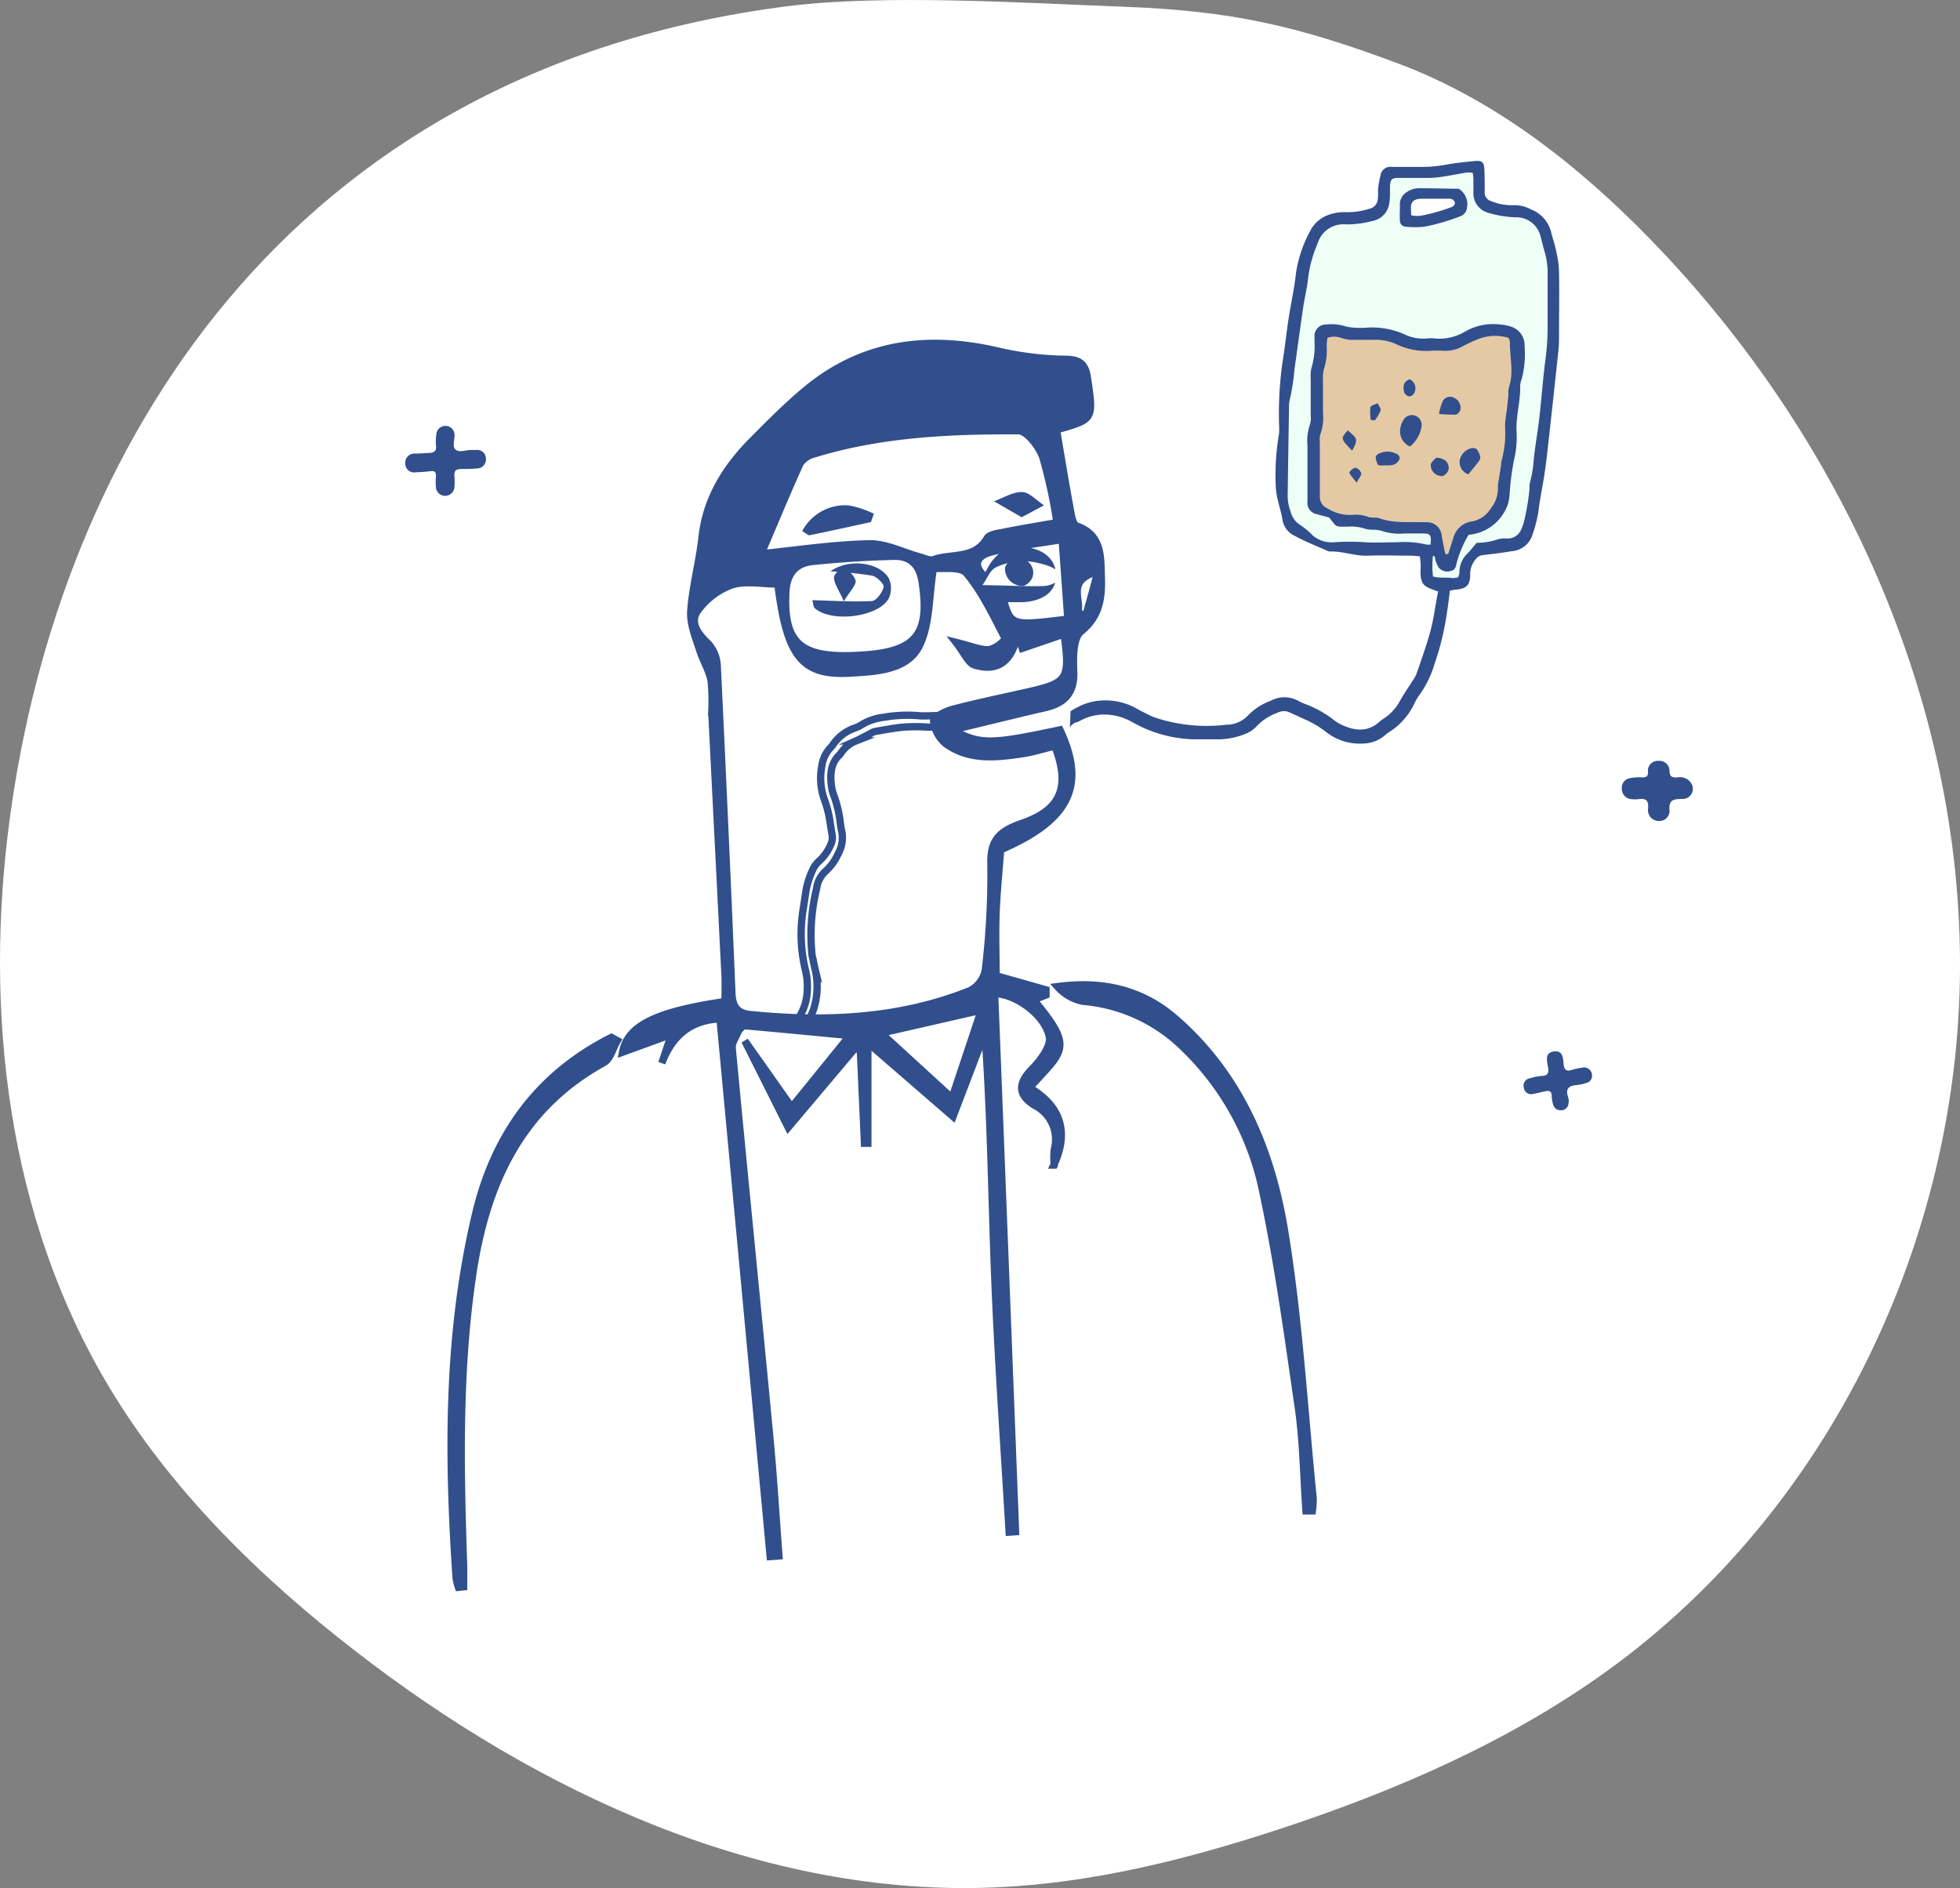 <svg xmlns="http://www.w3.org/2000/svg" id="e362d3d9-9654-45dd-8c1a-57c3105799bb" data-name="Layer 1" width="267.81" height="257.96" viewBox="0 0 267.81 257.96"><rect x="0" y="0" width="267.81" height="257.96" fill="#808080" stroke="none"/><path d="M1.34,111.81c-3.57,26.5-.32,54.51,13.53,77.63,8.46,14.13,20.56,26,33.74,36.18,24.9,19.3,55.63,33.65,87.5,32.25,13.27-.59,26.26-3.87,38.83-8,15.82-5.22,31.28-11.92,44.67-21.59,30.49-22,48-59,48.2-95.8S251.6,59.54,225.53,32.73C215.72,22.65,204.34,13.65,191,8.66,177.23,3.51,168.26,1.47,153.52.92,140.24.42,120.76-.83,107.59.85,38.83,9.63,8.06,61.85,1.34,111.81Z" fill="#fff"></path><path d="M130.3,99.34c-.54-.32-3,.07-3.62,0a23.68,23.68,0,0,0-3.15,0c-1.33.11-2.65.38-4,.61a3,3,0,0,0-.7.33c-.62.31-1.24.67-1.87.95a4.36,4.36,0,0,0-2,1.58,2.33,2.33,0,0,1-.31.38c-1.18,1.15-1.27,2.73-1,4.45a5.82,5.82,0,0,0,.34,1.19,16.46,16.46,0,0,1,.82,3.51,9.38,9.38,0,0,0,.15,1,4.47,4.47,0,0,1-.46,3.35,7,7,0,0,1-1.76,2.4,3.85,3.85,0,0,0-1.16,2.31,26.61,26.61,0,0,0-.66,8.69c0,.38.12.74.19,1.11s.21,1,.33,1.5a10.39,10.39,0,0,1-.21,5,7.45,7.45,0,0,1-.7,1.58,8.25,8.25,0,0,1-.57.89l-1.43-.31a1.09,1.09,0,0,0,.54-.61,2.07,2.07,0,0,1,.24-.47,7.37,7.37,0,0,0,1-3.64,8.93,8.93,0,0,0-.06-1.55,9.72,9.72,0,0,0-.21-1.1,20.94,20.94,0,0,1-.27-8.42l.36-2.37a11,11,0,0,1,.86-2.73,3.47,3.47,0,0,1,1-1.38,6.38,6.38,0,0,0,1.5-2.15,2.12,2.12,0,0,0,.21-1.35c-.12-.69-.22-1.39-.33-2.08a14.86,14.86,0,0,0-.7-2.68,8.69,8.69,0,0,1-.37-4.7,4.49,4.49,0,0,1,1.08-2.37,4.4,4.4,0,0,0,.4-.46,5.93,5.93,0,0,1,3-2.32,4,4,0,0,0,.89-.42A7.41,7.41,0,0,1,120.78,98a18.54,18.54,0,0,1,4.93-.2c1,.07,3.37-.15,4.39,0Z" fill="none" stroke="#314f8c" stroke-miterlimit="10" fill-rule="evenodd"></path><path d="M100.93,140.79c-.31.84-1,1.7-.88,2.5,1.67,17.71,3.45,35.41,5.14,53.12.51,5.38.83,10.78,1.24,16.17l-1.19.09Q101.82,176,98.38,139.2c-4,.19-6.52,2.26-7.95,6.05l1.31-3.92-6.67,2.43c.67-3.65,4.62-5.55,14-6.92,0-1.14.05-2.34,0-3.54q-.9-18-1.81-36A29.68,29.68,0,0,0,97.17,93c-.3-1.48-1.17-2.84-1.61-4.31C95,87,94.27,85.18,94.39,83.47c.24-3.37,1.16-6.67,1.53-10,.58-5.33,3.21-9.54,6.85-13.22,2.39-2.41,4.79-4.83,7.4-7,7.89-6.53,16.91-7.52,26.59-5.19a43.77,43.77,0,0,0,7.58,1c1.88.11,3.79-.34,4.21,2.38.86,5.48.79,5.78-2.68,6.85l-1.51.44c.66,3.9,1.28,7.72,2,11.53.11.58.35,1.47.73,1.6,3.5,1.2,3.3,4.2,3.39,6.95s-.15,5.34-2.77,7.46c-1.11.9-1.08,3.63-1,5.5.11,3-1.34,4.35-4,4.94-2.12.47-4.22,1-6.33,1.5l-6.23,1.51c3.76,2.07,5.26,2,14.68,0,3.6,7.67,1.31,12.32-8.11,16.39-.21,2.86-.51,5.74-.62,8.62s0,5.78,0,8.58l6.82,1.93v.7l-1.68.67c5.51,6.6,4.12,6.85-.57,12,4.28,2.49,5.43,6.07,3.32,10.57l.07,0a9.6,9.6,0,0,1,0-2.14,5.2,5.2,0,0,0-2.66-6c-2.32-1.42-2.34-3-.37-5,1.15-1.17,2.6-3.1,2.35-4.38-.61-3.06-4.71-5.9-7.48-5.9q1.44,36.76,2.86,73.51l-.87.06c-.66-11.29-1.47-22.57-1.93-33.86s-.56-22.83-1.38-34.34c-1.41,3.68-2.81,7.36-4.36,11.42l-11.64-10.08v13.73l-.46,0-.56-12.64-.68-.4-9.18,10.88-5.93-11.83,6.4,9.06q4.07-5,7.94-9.79c-5-.47-9.66-.93-14.36-1.34C101.43,140.15,101.17,140.58,100.93,140.79Zm5.35-61c-2.21,0-4.42-.47-6.28.13a9.87,9.87,0,0,0-4.66,3.51c-1.17,1.64.06,3.2,1.46,4.55A4.8,4.8,0,0,1,98,91q1.07,22.3,2,44.63c.08,1.93.72,2.83,2.63,3,10.2,1,20.26.58,29.9-3.28a4,4,0,0,0,2.1-2.79A110.69,110.69,0,0,0,135.4,118c-.11-3.43,1.41-4.52,4.26-5.52,4.41-1.55,7-4.12,4.46-10.55-1.48.36-3,.84-4.49,1.06-3.61.53-7.28.92-10.44-1.41a4.74,4.74,0,0,1-1.63-3.11c0-.44,1.59-1.29,2.57-1.55,3.39-.89,6.84-1.6,10.26-2.37,5.53-1.25,5.85-1.73,5-7.92l-5.71,1.95s-.16-.47-.65-1.85c-.86,4-3,5-5.88,4.13-.85-.27-1.37-1.61-2.53-3.1,2.27.56,3.45,1.11,4.59,1a4.26,4.26,0,0,0,2.16-1.48c-1.61-3.07-3.1-6.3-5.29-8.94-.82-1-3.34-.56-4.54-.71-.65,4-.47,7.73-1.94,10.64-1.66,3.3-5.86,3.48-9.24,3.68C109.58,92.41,107.51,89.74,106.28,79.78Zm38.14-8.37a68.47,68.47,0,0,0-1.93-8.94c-.52-1.48-2.18-3.62-3.33-3.63-9.41-.05-18.82.38-27.93,3.17a3.25,3.25,0,0,0-1.91,1.3c-1.89,4.17-3.64,8.42-5.31,12.34,4.7-.48,9.7-1.24,14.72-1.36,2.3-.06,4.62,1.16,6.94,1.79.63.17,1.37.55,1.89.37,2.46-.88,5.61,0,7.31-2.91.28-.49,1.27-.65,2-.78C139.25,72.28,141.67,71.89,144.42,71.41ZM116.14,89.58c8.8-.22,11-2.44,9.87-10-.33-2.37-1.59-3.63-3.85-3.58-3.71.09-7.43.33-11.12.71-2.34.25-3.54,1.66-3.66,4.18C107.05,87.57,109.17,89.76,116.14,89.58Zm4.25,51.57,9.69,8.87,4-12ZM134.83,79c1.18-2.84,2.74-4,5.16-3.75,2.08.2,3.77,1.26,3.81,3.35s-1.79,3-3.84,3.16c-1,.05-1.91,0-2.92,0,1.11,3.78,1.11,3.78,8.87,2.83-.24-3.37-.48-6.78-.78-10.88-3.62.61-6.77.92-9.78,1.74C133.3,76,132.85,77.41,134.83,79Zm12.4,4.73,1.15.35c.49-1.78,1-3.55,1.63-6C145.55,79.28,147.89,82,147.23,83.68Z" fill="#314f8c" stroke="#314f8c" stroke-miterlimit="10"></path><path d="M178.45,206.43c-.33-4.6-.38-9.24-1-13.78-1.5-10.32-2.89-20.67-5.12-30.84a37.87,37.87,0,0,0-10.59-18.66,22.24,22.24,0,0,0-13.8-6.35,6.3,6.3,0,0,1-3.45-2c6-.8,11.39.32,16,4.28,8.84,7.62,13.17,17.85,15,28.89,2,12.12,2.69,24.45,3.93,36.69a10.59,10.59,0,0,1-.11,1.77Z" fill="#314f8c" stroke="#314f8c" stroke-miterlimit="10"></path><path d="M62.64,216.87a7.81,7.81,0,0,1-.32-1.31c-1.13-16.77-1.24-33.5,2.74-50,2.59-10.68,8.56-18.83,18.48-23.82l.81.44c-.6,1-.94,2.52-1.84,3-11.65,6.42-16.23,17.05-18,29.48-1.89,13.07-1.61,26.19-1.16,39.32,0,.94,0,1.88,0,2.82Z" fill="#314f8c" stroke="#314f8c" stroke-miterlimit="10"></path><path d="M119,71.33c-2.79.61-5.59,1.23-8.39,1.8-.22,0-.5-.28-1-.57a6.63,6.63,0,0,1,6.32-3.51,13,13,0,0,1,3.48,1.14Z" fill="#314f8c"></path><path d="M139.6,70.67l-3.78-2.18c1.28-.46,2.57-1.31,3.83-1.26,1,0,2,1.17,3,1.81Z" fill="#314f8c"></path><path d="M111,82c2.71.07,5.42.26,8.11.12.61,0,1.45-1.16,1.63-1.91.09-.4-.94-1.43-1.58-1.56a53.76,53.76,0,0,0-5.69-.59c2.43-1.77,6.71-1.32,8,1a3.29,3.29,0,0,1-.08,2.79c-1.55,2.54-7.91,3.23-10.09,1.22C111.11,82.88,111.12,82.38,111,82Z" fill="#314f8c"></path><path d="M115.3,82.15c-.71-1.6-1.33-2.4-1.35-3.22,0-.55.83-1.12,1.29-1.68.59.69,1.5,1.32,1.67,2.11C117,79.94,116.17,80.72,115.3,82.15Z" fill="#314f8c"></path><g><path d="M194.89,74.46a12.93,12.93,0,0,0-4-.31c-1.45,0-2.89.06-4.33,0a30.85,30.85,0,0,0-4.3,0,4,4,0,0,1-2.84-.89,11.86,11.86,0,0,0-1.69-1.43,3,3,0,0,1-1.38-1.85,6.39,6.39,0,0,1-.4-2.51c.05-4,.12-7.91.18-11.86a3.51,3.51,0,0,1,.07-.8,28.92,28.92,0,0,0,.67-4.25c.4-2.8.77-5.61,1.18-8.4.21-1.43.57-2.84.71-4.26a17.36,17.36,0,0,1,1.29-4.61,3.65,3.65,0,0,1,3.82-2.57,13.42,13.42,0,0,0,3.62-.46,2.83,2.83,0,0,0,2.32-2.34,5.88,5.88,0,0,0,.11-1.11c0-.42,0-.85,0-1.28.05-.94.23-1.14,1.14-1.16,1.33,0,2.67,0,4,0a12.87,12.87,0,0,0,1.75-.12c1.21-.18,2.42-.42,3.63-.62a3.29,3.29,0,0,1,.8.05c0,.34.08.6.08.85,0,.7-.06,1.39,0,2.09a2.77,2.77,0,0,0,2.07,2.53,15.06,15.06,0,0,0,3.61.6,3.42,3.42,0,0,1,3.44,2.79c.18.67.33,1.35.53,2a9.84,9.84,0,0,1,.41,3c0,2.57,0,5.13,0,7.69a35,35,0,0,1-.35,4.47c-.24,1.91-.4,3.82-.59,5.73-.09.85-.17,1.7-.28,2.55-.22,1.64-.5,3.27-.67,4.91a15.8,15.8,0,0,1-.48,3,3.08,3.08,0,0,0-.1,1,30.32,30.32,0,0,1-.69,4.23,4.88,4.88,0,0,1-.39,1.21,2,2,0,0,1-2,1.39,3.82,3.82,0,0,0-1.27.11,8.65,8.65,0,0,1-2.86.47c-.45.52-.81,1-1.21,1.4a3.58,3.58,0,0,0-1.16,2.71,2,2,0,0,1-.19.63,8.8,8.8,0,0,1-3.42-.13,12.26,12.26,0,0,1,0-2.84c.37.11.25.37.31.55a5.46,5.46,0,0,0,.42,1,1.51,1.51,0,0,0,1.73.52c.49-.09.66-.48.74-.93a14.73,14.73,0,0,1,1.67-4A6.25,6.25,0,0,0,206,69a6,6,0,0,0,.34-1.54,36.09,36.09,0,0,1,.57-4.42,13.38,13.38,0,0,0,.37-4c-.11-2.09.56-4.12.49-6.21a2.79,2.79,0,0,1,.21-.93,13.34,13.34,0,0,0,.4-4.45,2.69,2.69,0,0,0-2.14-2.81,5.85,5.85,0,0,0-1.25-.22,7.67,7.67,0,0,0-4.79,1,6.84,6.84,0,0,1-4.14.91,4.4,4.4,0,0,0-1,0,5.8,5.8,0,0,1-3.11-.57,10.89,10.89,0,0,0-5.31-.89,9.1,9.1,0,0,1-1.28,0,5.84,5.84,0,0,1-1.57-.23,6.44,6.44,0,0,0-2.54-.21,1.55,1.55,0,0,0-1.58,1.65c0,.21,0,.43,0,.64a10.26,10.26,0,0,1-.37,3.48,4.6,4.6,0,0,0-.15,1.58c0,1.66,0,3.31,0,5A3.33,3.33,0,0,1,179,58a7.08,7.08,0,0,0-.35,3c0,2,0,4,0,5.93,0,.53,0,1.07,0,1.6a1.56,1.56,0,0,0,1.29,1.76c.56.17,1.13.31,1.67.46,1.12,1.35.71,1.22,2.53,1.25a6,6,0,0,1,2.37.28,4,4,0,0,0,1.1.14,4,4,0,0,1,1.11.13,7.52,7.52,0,0,0,3.15.38c.86,0,1.71,0,2.57,0,1,0,1.17.22,1,1.52A2.16,2.16,0,0,1,194.89,74.46Zm-1-48.72a2.81,2.81,0,0,0-1.66.49,1.93,1.93,0,0,0-1,1.85c0,.69,0,1.38,0,2.07a.81.81,0,0,0,.81.84,11.43,11.43,0,0,0,2.55,0,28.9,28.9,0,0,0,4.9-1.42,1.39,1.39,0,0,0,.91-1.21,2.46,2.46,0,0,0-1.16-2.53C197.54,25.79,195.73,25.78,193.92,25.74Z" fill="#edfff6" fill-rule="evenodd"></path><path d="M181.35,46.14c0,.5-.07.87-.06,1.24a8.48,8.48,0,0,1-.37,3,4.16,4.16,0,0,0-.14,1.42c0,1.55,0,3.09,0,4.64a6.67,6.67,0,0,1-.34,2.83,2.72,2.72,0,0,0-.09,1.11c0,2.45,0,4.91,0,7.36a1.71,1.71,0,0,0,1.08,1.74,5.7,5.7,0,0,0,3.33.86,4.91,4.91,0,0,1,2.2.28c.48.18,1.08,0,1.57.2,2,.71,4.11.45,6.18.53h.16A2,2,0,0,1,197,73.23c.16.83.32,1.66.48,2.44.39.14.43-.08.49-.28.2-.61.38-1.22.59-1.82a3.05,3.05,0,0,1,2.54-2.33,3.77,3.77,0,0,0,2.57-1.75,4.4,4.4,0,0,0,1-2.82,5.55,5.55,0,0,1,.14-1.27c.09-.63.2-1.25.29-1.88a2.74,2.74,0,0,1,.08-.64,13.88,13.88,0,0,0,.46-4.58c0-.9.19-1.8.29-2.69.06-.53.11-1.06.16-1.59a5.1,5.1,0,0,1,.08-1.12c.7-2,.1-4.12.14-6.18a2.43,2.43,0,0,0-.18-.55,6.3,6.3,0,0,0-4,.11,19.49,19.49,0,0,0-2.32,1.07,4.81,4.81,0,0,1-2.46.59,15.37,15.37,0,0,0-1.92,0,9.41,9.41,0,0,1-4.65-.91,6.67,6.67,0,0,0-3.11-.59c-.8,0-1.6,0-2.4,0a5.12,5.12,0,0,1-2.05-.28A2.87,2.87,0,0,0,181.35,46.14Z" fill="#e5c9a4" fill-rule="evenodd"></path><path d="M196.32,80.76l-.35-.14c-1.56-.53-1.84-.92-1.88-2.53A8.2,8.2,0,0,0,194,76c-.41,0-.78-.08-1.14-.08-2,0-4-.07-5.93,0-1.78.08-3.45-.63-5.22-.57a1.35,1.35,0,0,1-.46-.14c-1.45-.65-2.94-1.23-4.35-2A2.94,2.94,0,0,1,175.23,71c-.13-.89-.43-1.76-.62-2.64a8.74,8.74,0,0,1-.29-1.88,32.45,32.45,0,0,1,.41-7,5.11,5.11,0,0,0,.05-1.11,51.69,51.69,0,0,1,.44-8.79c.35-2.05.55-4.12.87-6.18s.78-4.09,1-6.15A17.3,17.3,0,0,1,179,31.6a4.47,4.47,0,0,1,2.73-2.31,6.16,6.16,0,0,1,2.2-.3,9.89,9.89,0,0,0,3.15-.46,1.45,1.45,0,0,0,1.18-1.32c.07-.52,0-1.07.06-1.59a14.45,14.45,0,0,1,.32-1.72,1.37,1.37,0,0,1,1.53-1.1c1.34,0,2.67,0,4,0a17,17,0,0,0,3.34-.29c1.31-.24,2.64-.38,4-.51,1-.1,1.27.17,1.31,1.13s.05,2,.05,3.05a1.22,1.22,0,0,0,.93,1.32,7.35,7.35,0,0,0,2.81.54,4.86,4.86,0,0,1,2.61.58,4.5,4.5,0,0,1,2.73,3.13c.23.88.52,1.75.7,2.63a14.4,14.4,0,0,1,.37,2.68c.06,3,0,6,0,9a17.33,17.33,0,0,1-.09,1.91q-.7,6.62-1.44,13.21c-.14,1.27-.29,2.54-.49,3.8-.25,1.68-.62,3.34-.81,5a17.87,17.87,0,0,1-.8,3.08,3.19,3.19,0,0,1-2.84,2.25c-1.3.22-2.62.38-3.94.53a1.37,1.37,0,0,0-.94.53,3.13,3.13,0,0,0-.79,2.19c0,1.37-.51,1.86-1.9,2-.26,0-.51.08-.74.12Zm-1.88-7.87c-.86,0-1.71,0-2.57,0a7.52,7.52,0,0,1-3.15-.38,4,4,0,0,0-1.11-.13,4,4,0,0,1-1.1-.14,6,6,0,0,0-2.37-.28c-1.82,0-1.41.1-2.53-1.25-.54-.15-1.11-.29-1.67-.46a1.56,1.56,0,0,1-1.29-1.76c0-.53,0-1.07,0-1.6,0-2,0-4,0-5.93a7.08,7.08,0,0,1,.35-3,3.33,3.33,0,0,0,.09-1.27c0-1.66,0-3.31,0-5a4.6,4.6,0,0,1,.15-1.58,10.26,10.26,0,0,0,.37-3.48c0-.21,0-.43,0-.64a1.55,1.55,0,0,1,1.58-1.65,6.44,6.44,0,0,1,2.54.21,5.84,5.84,0,0,0,1.57.23,9.1,9.1,0,0,0,1.28,0,10.89,10.89,0,0,1,5.31.89,5.8,5.8,0,0,0,3.11.57,4.4,4.4,0,0,1,1,0,6.84,6.84,0,0,0,4.14-.91,7.67,7.67,0,0,1,4.79-1,5.85,5.85,0,0,1,1.25.22,2.69,2.69,0,0,1,2.14,2.81,13.34,13.34,0,0,1-.4,4.45,2.79,2.79,0,0,0-.21.93c.07,2.09-.6,4.12-.49,6.21a13.38,13.38,0,0,1-.37,4,36.09,36.09,0,0,0-.57,4.42A6,6,0,0,1,206,69a6.25,6.25,0,0,1-5.33,4.07,14.73,14.73,0,0,0-1.67,4c-.08.45-.25.84-.74.93a1.51,1.51,0,0,1-1.73-.52,5.46,5.46,0,0,1-.42-1c-.06-.18.06-.44-.31-.55a12.26,12.26,0,0,0,0,2.84,8.8,8.8,0,0,0,3.42.13,2,2,0,0,0,.19-.63,3.58,3.58,0,0,1,1.16-2.71c.4-.42.76-.88,1.21-1.4a8.65,8.65,0,0,0,2.86-.47,3.82,3.82,0,0,1,1.27-.11,2,2,0,0,0,2-1.39,4.88,4.88,0,0,0,.39-1.21,30.32,30.32,0,0,0,.69-4.23,3.08,3.08,0,0,1,.1-1,15.8,15.8,0,0,0,.48-3c.17-1.64.45-3.27.67-4.91.11-.85.19-1.7.28-2.55.19-1.91.35-3.82.59-5.73a35,35,0,0,0,.35-4.47c0-2.56,0-5.12,0-7.69a9.84,9.84,0,0,0-.41-3c-.2-.66-.35-1.34-.53-2A3.42,3.42,0,0,0,207,29.69a15.06,15.06,0,0,1-3.61-.6,2.77,2.77,0,0,1-2.07-2.53c0-.7,0-1.39,0-2.09,0-.25-.05-.51-.08-.85a3.29,3.29,0,0,0-.8-.05c-1.21.2-2.42.44-3.63.62a12.87,12.87,0,0,1-1.75.12c-1.34,0-2.68,0-4,0-.91,0-1.09.22-1.14,1.16,0,.43,0,.86,0,1.28a5.88,5.88,0,0,1-.11,1.11,2.83,2.83,0,0,1-2.32,2.34,13.42,13.42,0,0,1-3.62.46,3.65,3.65,0,0,0-3.82,2.57,17.36,17.36,0,0,0-1.29,4.61c-.14,1.42-.5,2.83-.71,4.26-.41,2.79-.78,5.6-1.18,8.4a28.92,28.92,0,0,1-.67,4.25,3.51,3.51,0,0,0-.07.8c-.06,3.95-.13,7.9-.18,11.86a6.39,6.39,0,0,0,.4,2.51,3,3,0,0,0,1.38,1.85,11.86,11.86,0,0,1,1.69,1.43,4,4,0,0,0,2.84.89,30.85,30.85,0,0,1,4.3,0c1.44.08,2.88,0,4.33,0a12.93,12.93,0,0,1,4,.31,2.16,2.16,0,0,0,.57,0C195.61,73.11,195.46,72.9,194.44,72.89ZM181.29,47.38a8.48,8.48,0,0,1-.37,3,4.16,4.16,0,0,0-.14,1.42c0,1.55,0,3.09,0,4.64a6.67,6.67,0,0,1-.34,2.83,2.72,2.72,0,0,0-.09,1.11c0,2.45,0,4.91,0,7.36a1.71,1.71,0,0,0,1.08,1.74,5.7,5.7,0,0,0,3.33.86,4.91,4.91,0,0,1,2.2.28c.48.18,1.08,0,1.57.2,2,.71,4.11.45,6.18.53h.16A2,2,0,0,1,197,73.23c.16.83.32,1.66.48,2.44.39.14.43-.08.49-.28.2-.61.38-1.22.59-1.82a3.05,3.05,0,0,1,2.54-2.33,3.77,3.77,0,0,0,2.57-1.75,4.4,4.4,0,0,0,1-2.82,5.55,5.55,0,0,1,.14-1.27c.09-.63.2-1.25.29-1.88a2.74,2.74,0,0,1,.08-.64,13.88,13.88,0,0,0,.46-4.58c0-.9.19-1.8.29-2.69.06-.53.11-1.06.16-1.59a5.1,5.1,0,0,1,.08-1.12c.7-2,.1-4.12.14-6.18a2.43,2.43,0,0,0-.18-.55,6.3,6.3,0,0,0-4,.11,19.49,19.49,0,0,0-2.32,1.07,4.81,4.81,0,0,1-2.46.59,15.37,15.37,0,0,0-1.92,0,9.41,9.41,0,0,1-4.65-.91,6.67,6.67,0,0,0-3.11-.59c-.8,0-1.6,0-2.4,0a5.12,5.12,0,0,1-2.05-.28,2.87,2.87,0,0,0-1.84,0C181.32,46.64,181.28,47,181.29,47.38Z" fill="#314f8c" fill-rule="evenodd"></path><path d="M200.45,28.34a1.39,1.39,0,0,1-.91,1.21,28.9,28.9,0,0,1-4.9,1.42,11.43,11.43,0,0,1-2.55,0,.81.81,0,0,1-.81-.84c-.05-.69,0-1.38,0-2.07a1.93,1.93,0,0,1,1-1.85,2.81,2.81,0,0,1,1.66-.49c1.81,0,3.62.05,5.37.07A2.46,2.46,0,0,1,200.45,28.34Zm-6.37,1.15a26.57,26.57,0,0,0,4.27-1.2,1,1,0,0,0,.27-.17c.08-.12.21-.29.18-.39a.83.83,0,0,0-.34-.49,1.27,1.27,0,0,0-.62-.09l-3.5,0a2.87,2.87,0,0,0-.78.09,1,1,0,0,0-.77.91c0,.36,0,.73.05,1.28A4.89,4.89,0,0,0,194.08,29.49Z" fill="#314f8c" fill-rule="evenodd"></path></g><path d="M198.32,78.94c-.19,1.54-.34,3-.57,4.49A37.77,37.77,0,0,1,196,90.75,14.14,14.14,0,0,1,194,94.88a7,7,0,0,0-.74,1.24,9.23,9.23,0,0,1-3.45,3.9,4.26,4.26,0,0,0-.63.49,4.7,4.7,0,0,1-2.95,1.08,7.43,7.43,0,0,1-5.08-1.61,12.92,12.92,0,0,0-2.74-1.64l-2.2-1a1.79,1.79,0,0,0-1.55,0,7.59,7.59,0,0,0-2.83,1.75,4.2,4.2,0,0,1-1.84,1.25,10.2,10.2,0,0,1-3.28.67H164a17.83,17.83,0,0,1-9.2-2.3,8.09,8.09,0,0,0-1.15-.55,6.94,6.94,0,0,0-1.69-.45,6.83,6.83,0,0,0-4.34.75,2.09,2.09,0,0,1-.6.24,1.57,1.57,0,0,0-.83.68l.09-2.21a10.69,10.69,0,0,1,1.16-.65,7.94,7.94,0,0,1,2-.68,8.77,8.77,0,0,1,5.6.82c.51.29,1,.56,1.56.82a10.16,10.16,0,0,0,1.16.54,22.46,22.46,0,0,0,9.8,1,4.07,4.07,0,0,0,2.9-1.2,8.22,8.22,0,0,1,3.18-2.08,3.9,3.9,0,0,1,3.83.06,8.62,8.62,0,0,0,1,.44,14.75,14.75,0,0,1,3.62,2,6,6,0,0,0,1.21.78c1.81.84,3.58,1.06,5.21-.43a2.71,2.71,0,0,1,.51-.38,6.76,6.76,0,0,0,2.34-2.58c.5-.88,1.08-1.71,1.62-2.57a5,5,0,0,0,.57-1c.65-1.91,1.35-3.82,1.88-5.77.42-1.54.64-3.14.92-4.72a6.82,6.82,0,0,0,.09-2.66Z" fill="#314f8c" fill-rule="evenodd"></path><g><path d="M192.66,61a2.24,2.24,0,0,1-1.36-2.15,3.08,3.08,0,0,1,.45-1.45,1.33,1.33,0,0,1,1.61-.61,1.35,1.35,0,0,1,.88,1.48A4.39,4.39,0,0,1,192.66,61Z" fill="#314f8c" fill-rule="evenodd"></path><path d="M200.63,64.81a1.78,1.78,0,0,1-1.16-2,2.11,2.11,0,0,1,1.43-1.53,1,1,0,0,1,.86.08,2.58,2.58,0,0,1,.5,1.07.84.84,0,0,1-.18.57C201.65,63.58,201.18,64.13,200.63,64.81Z" fill="#314f8c" fill-rule="evenodd"></path><path d="M196.62,56.56a7.08,7.08,0,0,1,.52-1.77,1.16,1.16,0,0,1,1.66-.38,1.48,1.48,0,0,1,.73,1.61,1,1,0,0,1-.59.63A21.49,21.49,0,0,1,196.62,56.56Z" fill="#314f8c" fill-rule="evenodd"></path><path d="M188.87,63.6c-.22,0-.55,0-.6-.1a2.94,2.94,0,0,1-.3-1.06c0-.14.22-.37.39-.44a2.67,2.67,0,0,1,2.65.12.61.61,0,0,1,.24.53C190.8,63.81,189.75,63.53,188.87,63.6Z" fill="#314f8c" fill-rule="evenodd"></path><path d="M196.24,62.54c1.18,0,1.88.77,1.67,1.66a1.34,1.34,0,0,1-.8.84,1.51,1.51,0,0,1-1.62-1.52C195.53,63.13,196,62.78,196.24,62.54Z" fill="#314f8c" fill-rule="evenodd"></path><path d="M184.76,61.58c-1.6-1.65-1.6-1.65-.61-2.78C185.56,60,185.56,60,184.76,61.58Z" fill="#314f8c" fill-rule="evenodd"></path><path d="M192.62,51.82a1.37,1.37,0,0,1,.62,1.87.86.86,0,0,1-.71.47.94.94,0,0,1-.66-.55C191.68,52.87,191.7,52.14,192.62,51.82Z" fill="#314f8c" fill-rule="evenodd"></path><path d="M187.3,57.39a7.23,7.23,0,0,1-.06-1.73c.06-.25.62-.39,1-.57.15.33.47.71.4,1a5.28,5.28,0,0,1-.77,1.33Z" fill="#314f8c" fill-rule="evenodd"></path><path d="M185.37,65.94c-.49-.63-.88-1-1-1.36,0-.15.55-.67.84-.67a1.11,1.11,0,0,1,.78.75C186.06,64.94,185.7,65.3,185.37,65.94Z" fill="#314f8c" fill-rule="evenodd"></path></g><path d="M134.24,79.94c.81-1.13.91-1.89,1.85-2.43a8.76,8.76,0,0,1,6-.53c2.14.5,3.11,1.3,2.63,2.23a3.44,3.44,0,0,1-2.12.86C140.39,80.14,138.13,80,134.24,79.94Z" fill="#fff" fill-rule="evenodd"></path><path d="M138.5,76.11c1.86,0,2.95,1.22,2.62,2.63a2.09,2.09,0,0,1-1.25,1.31,2.37,2.37,0,0,1-2.55-2.39C137.38,77,138.18,76.5,138.5,76.11Z" fill="#314f8c" fill-rule="evenodd"></path><path d="M60.86,58.19a1.24,1.24,0,0,1,1.25,1.29c0,.7-.35,1.64.21,2s1.31,0,2,0h.76a1.18,1.18,0,0,1,1.31,1.25A1.2,1.2,0,0,1,65.19,64c-.72.08-1.44.07-2.16.08s-1,.21-.94,1a7.62,7.62,0,0,1,0,1.51,1.27,1.27,0,0,1-2.52.08,8.75,8.75,0,0,1,0-1.62c0-.58-.19-.75-.77-.67s-1.36.12-2,.15a1.21,1.21,0,0,1-1.43-1.26,1.25,1.25,0,0,1,1.31-1.3c.68,0,1.36-.06,2-.09s1-.29.89-1a6.37,6.37,0,0,1,.05-1.51A1.23,1.23,0,0,1,60.86,58.19Z" fill="#314f8c"></path><path d="M226.77,112.17a1.49,1.49,0,0,1-1.58-1.71c.1-1.09-.3-1.43-1.32-1.27a3.53,3.53,0,0,1-.86,0,1.38,1.38,0,0,1-1.4-1.36,1.33,1.33,0,0,1,1.1-1.51,7,7,0,0,1,1.71-.11c.55,0,.77-.15.76-.73a1.34,1.34,0,0,1,1.44-1.52,1.37,1.37,0,0,1,1.5,1.38c0,.83.43.91,1.09.87a1.83,1.83,0,0,1,1.88.81,1.39,1.39,0,0,1-1.23,2.14c-1.19,0-1.87.11-1.74,1.56A1.37,1.37,0,0,1,226.77,112.17Z" fill="#314f8c"></path><path d="M213.22,151.69a1,1,0,0,1-1-.77,4.7,4.7,0,0,1-.2-1.17c0-.69-.36-.77-.91-.65s-1.05.26-1.58.35a1,1,0,0,1-1.31-.82,1,1,0,0,1,.83-1.3,6.74,6.74,0,0,1,1.58-.33c1,0,1-.57.88-1.29s-.49-1.86.79-2.05,1.28,1,1.35,1.76.41,1,1.1.76a10.51,10.51,0,0,1,1.48-.31,1.06,1.06,0,0,1,1.28.88,1,1,0,0,1-.8,1.22,5.66,5.66,0,0,1-1.37.29c-1,.09-1.46.54-1.08,1.61a1.91,1.91,0,0,1,.05.95A1,1,0,0,1,213.22,151.69Z" fill="#314f8c"></path></svg>
